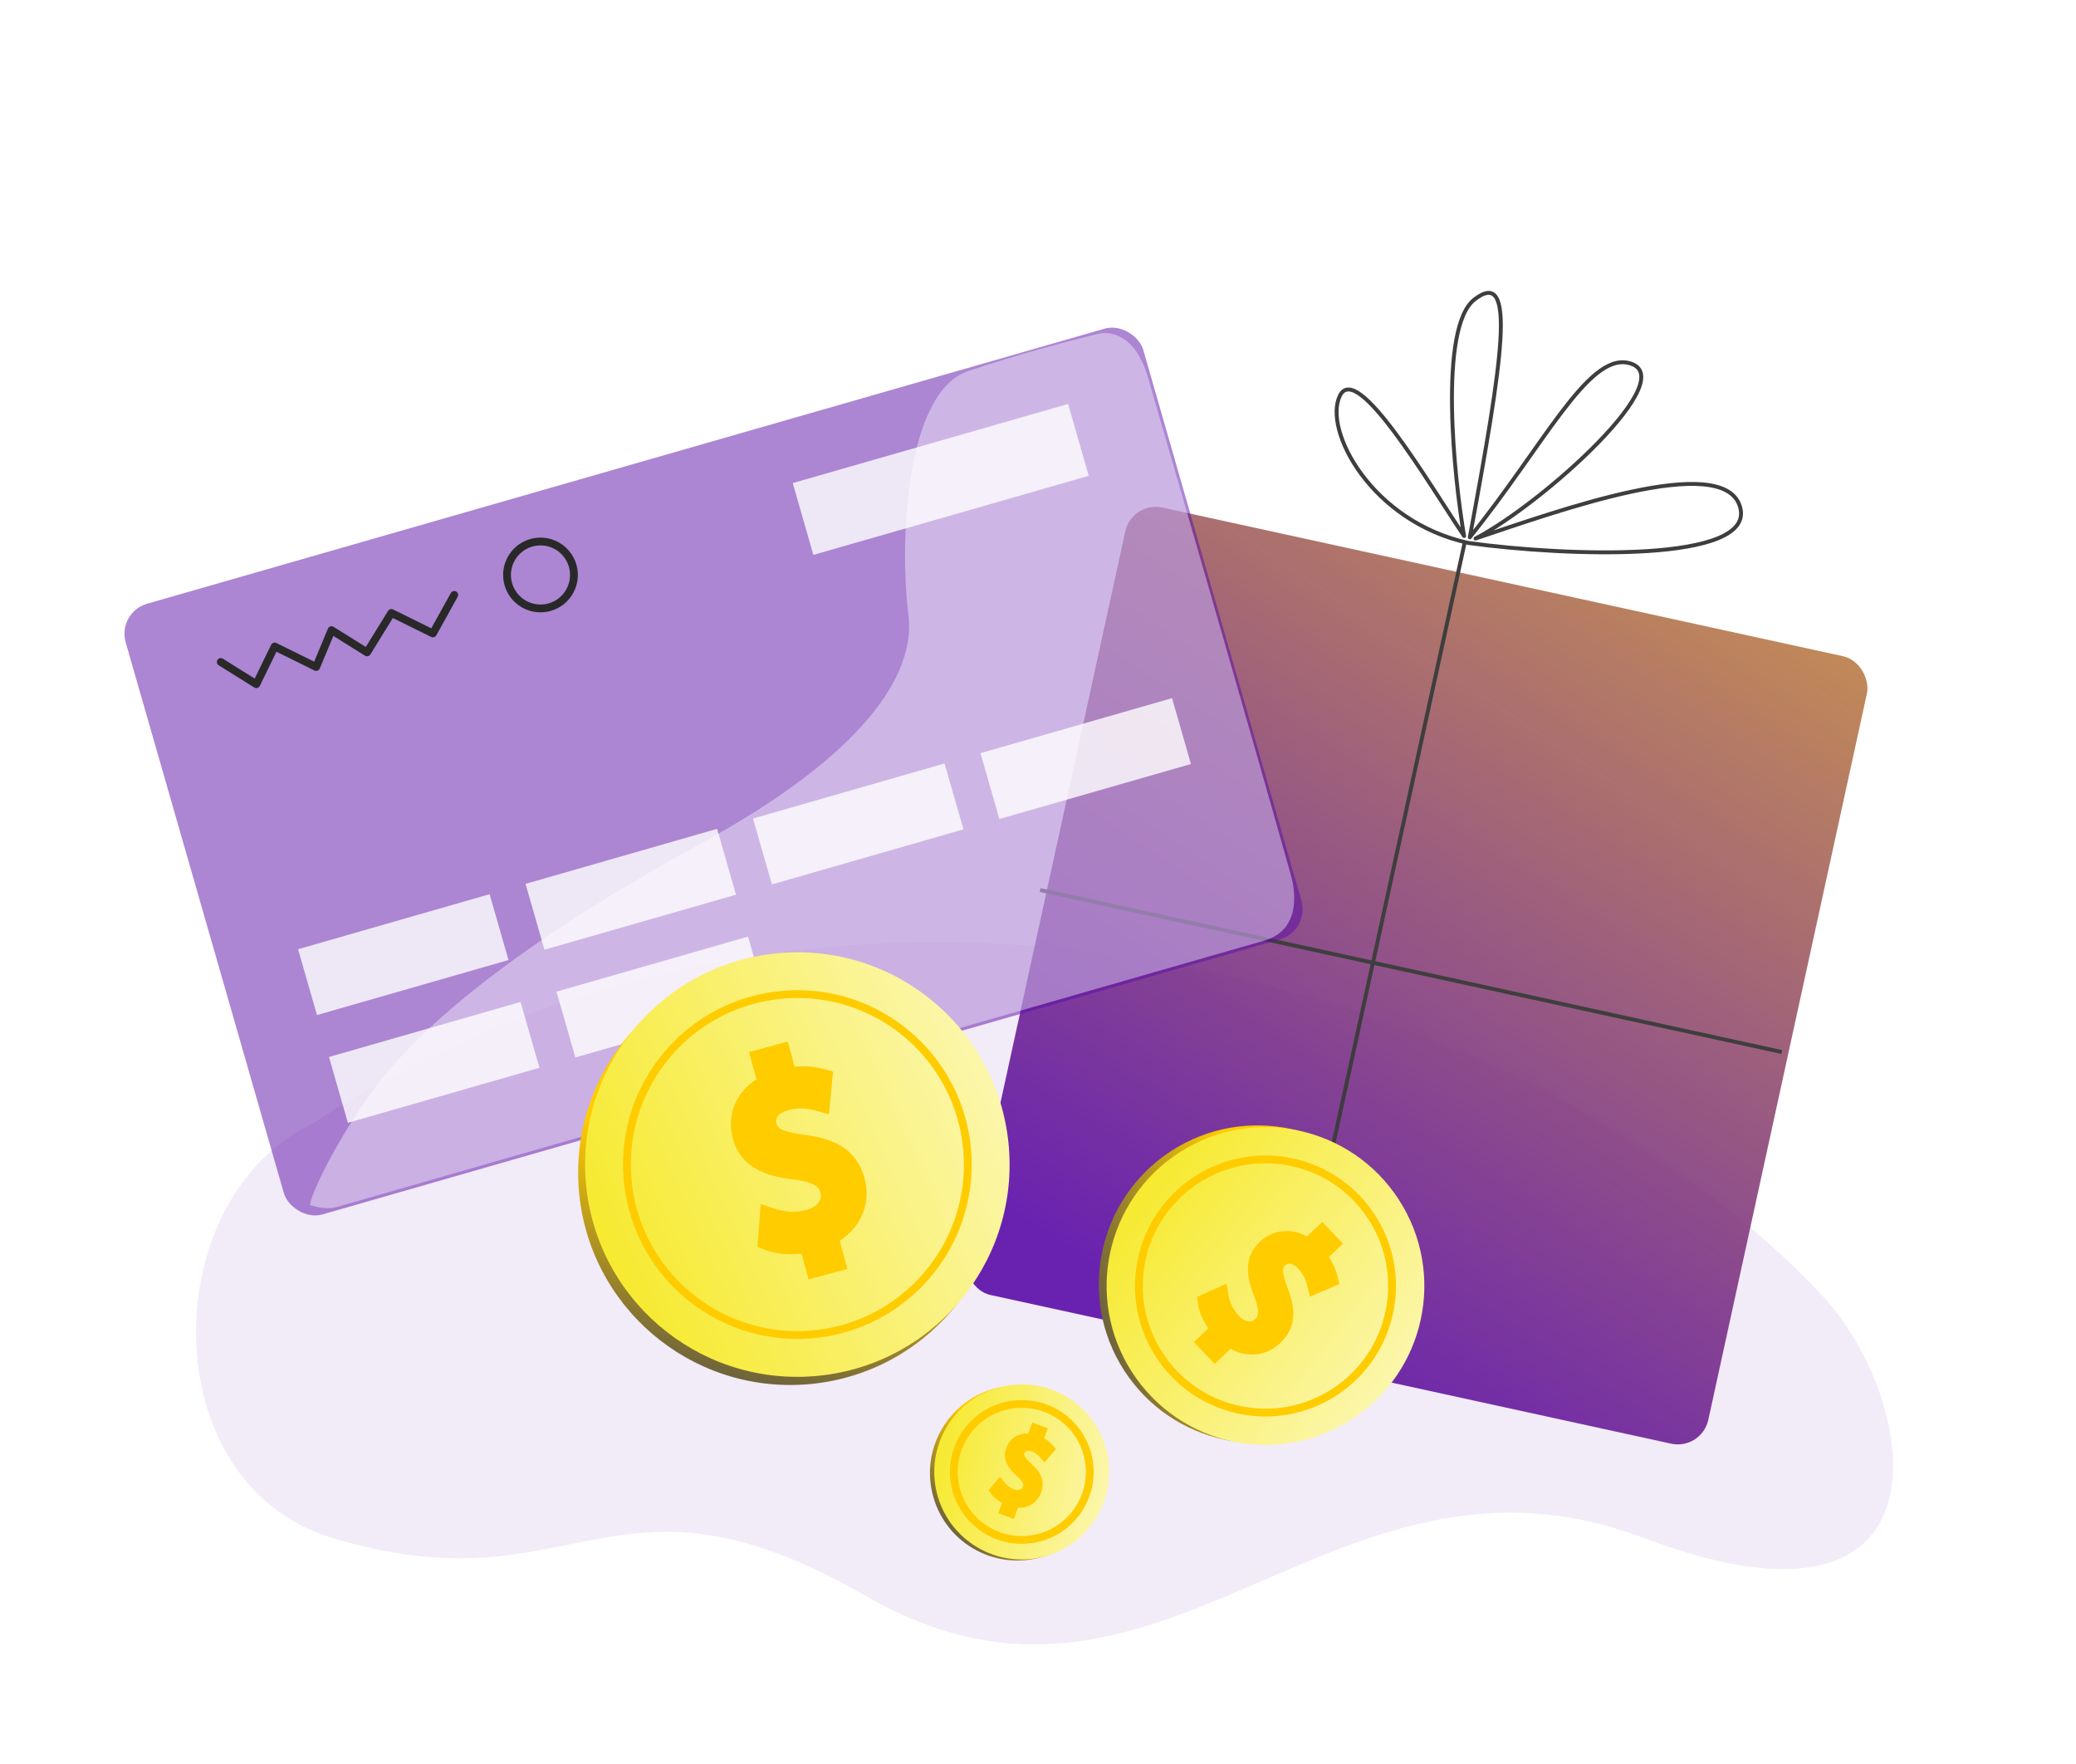 <?xml version="1.0" encoding="UTF-8"?> <svg xmlns="http://www.w3.org/2000/svg" width="266" height="226" viewBox="0 0 266 226" fill="none"> <path d="M0.5 4C0.5 2.067 2.067 0.5 4 0.5H262C263.933 0.5 265.5 2.067 265.5 4V222C265.5 223.933 263.933 225.5 262 225.5H160.288H93.1H46.091H4C2.067 225.5 0.5 223.933 0.5 222V4Z" stroke="white"></path> <path d="M42.5 197C19.5 190 20 153.5 40 144C108 99.5 195.5 125.5 233.5 166C245.835 179.147 251.5 212.5 210.5 197C170.472 181.867 148.986 226.371 111 204.5C78 185.5 74.034 206.597 42.5 197Z" fill="#5A0CA8" fill-opacity="0.08"></path> <g opacity="0.9"> <g filter="url(#filter0_d)"> <rect x="145.033" y="60.172" width="97.273" height="103.259" rx="4" transform="rotate(12.32 145.033 60.172)" fill="url(#paint0_linear)"></rect> </g> <line x1="133.272" y1="114.024" x2="228.304" y2="134.78" stroke="#292929" stroke-width="0.5"></line> <line x1="187.676" y1="69.486" x2="165.644" y2="170.367" stroke="#292929" stroke-width="0.5"></line> <path d="M171.691 50.677C169.499 55.1 175.742 66.85 188.169 69.565C200.809 71.304 225.058 72.136 222.954 64.936C220.85 57.737 199.246 65.602 189.06 68.993C197.7 64.498 215.931 48.085 208.603 46.484C203.414 45.351 197.781 57.112 188.328 68.834C192.547 46.012 194.37 34.156 188.933 38.359C184.268 41.964 186.354 61.51 187.598 68.674C182.973 61.792 173.882 46.254 171.691 50.677Z" stroke="#292929" stroke-width="0.5" stroke-linecap="round" stroke-linejoin="round"></path> </g> <rect x="15" y="78.452" width="135.663" height="81.398" rx="4" transform="rotate(-16.026 15 78.452)" fill="#5A0CA8" fill-opacity="0.5"></rect> <path d="M49.12 137.981C43.922 144.455 39.823 152.828 39.716 154.381C39.716 154.381 41.58 155.091 43.114 154.651L162 120.503C166.402 119.239 166.158 114.743 165.387 112.058C160.044 92.974 148.603 53.621 147.102 48.396C145.449 42.644 142.05 42.375 140.517 42.815C137.029 43.679 130.38 45.394 124.026 47.552C116.082 50.248 115.211 69.215 116.397 78.803C117.339 86.42 110.721 96.624 89.91 107.998C65.67 121.247 54.317 131.506 49.12 137.981Z" fill="white" fill-opacity="0.4"></path> <rect x="101.573" y="61.888" width="36.709" height="9.576" transform="rotate(-16.026 101.573 61.888)" fill="white" fill-opacity="0.8"></rect> <rect x="38.19" y="121.608" width="25.537" height="8.778" transform="rotate(-16.026 38.19 121.608)" fill="white" fill-opacity="0.8"></rect> <rect x="67.336" y="113.236" width="25.537" height="8.778" transform="rotate(-16.026 67.336 113.236)" fill="white" fill-opacity="0.8"></rect> <rect x="96.482" y="104.865" width="25.537" height="8.778" transform="rotate(-16.026 96.482 104.865)" fill="white" fill-opacity="0.8"></rect> <rect x="42.154" y="135.414" width="25.537" height="8.778" transform="rotate(-16.026 42.154 135.414)" fill="white" fill-opacity="0.8"></rect> <rect x="71.301" y="127.043" width="25.537" height="8.778" transform="rotate(-16.026 71.301 127.043)" fill="white" fill-opacity="0.8"></rect> <rect x="125.629" y="96.493" width="25.537" height="8.778" transform="rotate(-16.026 125.629 96.493)" fill="white" fill-opacity="0.8"></rect> <circle cx="69.253" cy="73.662" r="4.288" transform="rotate(-16.026 69.253 73.662)" stroke="#292929"></circle> <path d="M28.289 84.809L32.842 87.652L35.192 82.826L40.512 85.449L42.478 80.733L47.031 83.577L50.148 78.53L55.468 81.153L58.202 76.217" stroke="#292929" stroke-linecap="round" stroke-linejoin="round"></path> <g filter="url(#filter1_d)"> <circle cx="101.273" cy="148.241" r="27.194" transform="rotate(-4.397 101.273 148.241)" fill="url(#paint1_linear)"></circle> <circle cx="102.165" cy="147.198" r="27.194" transform="rotate(-4.397 102.165 147.198)" fill="url(#paint2_linear)"></circle> <circle cx="102.167" cy="147.198" r="21.837" transform="rotate(-4.397 102.167 147.198)" stroke="#FFCC00"></circle> <path d="M103.083 143.396C99.992 142.948 99.649 142.522 99.5 141.97C99.375 141.503 99.404 140.657 100.998 140.229C102.634 139.79 103.82 140.107 104.457 140.278L106.217 140.751L106.745 135.281L105.457 134.94C104.263 134.625 103.069 134.534 101.817 134.663L100.952 131.442L95.976 132.779L96.916 136.279C94.255 138.008 93.099 140.885 93.895 143.849C94.961 147.82 98.529 148.75 101.874 149.136C104.779 149.507 105.007 150.355 105.129 150.811C105.386 151.767 104.658 152.651 103.319 153.011C102.071 153.346 100.586 153.297 99.345 152.88L97.469 152.251L97.043 157.746L98.141 158.163C99.396 158.641 101.044 158.799 102.707 158.607L103.593 161.907L108.57 160.57L107.598 156.951C110.365 155.177 111.615 152.093 110.79 149.02C109.657 144.795 106.255 143.805 103.083 143.396Z" fill="#FFCC00"></path> </g> <circle cx="161.141" cy="164.536" r="20.354" transform="rotate(57.131 161.141 164.536)" fill="url(#paint3_linear)"></circle> <circle cx="162.147" cy="164.752" r="20.354" transform="rotate(57.131 162.147 164.752)" fill="url(#paint4_linear)"></circle> <circle cx="162.146" cy="164.752" r="16.219" transform="rotate(57.131 162.146 164.752)" stroke="#FFCC00"></circle> <g filter="url(#filter2_d)"> <path d="M164.977 164C164.168 161.807 164.326 161.429 164.637 161.134C164.899 160.886 165.466 160.602 166.316 161.499C167.189 162.418 167.403 163.312 167.518 163.792L167.835 165.119L171.622 163.514L171.387 162.545C171.168 161.647 170.802 160.829 170.27 160.051L172.081 158.333L169.426 155.536L167.458 157.403C165.371 156.27 163.066 156.536 161.4 158.117C159.168 160.235 159.829 162.915 160.768 165.254C161.561 167.297 161.084 167.749 160.828 167.992C160.29 168.502 159.449 168.339 158.734 167.586C158.069 166.885 157.571 165.89 157.403 164.925L157.148 163.466L153.38 165.147L153.497 166.018C153.63 167.014 154.114 168.155 154.834 169.181L152.979 170.941L155.634 173.739L157.669 171.808C159.823 172.995 162.298 172.717 164.026 171.078C166.401 168.825 165.839 166.234 164.977 164Z" fill="#FFCC00"></path> </g> <circle cx="130.371" cy="188.715" r="11.211" transform="rotate(30.795 130.371 188.715)" fill="url(#paint5_linear)"></circle> <circle cx="130.92" cy="188.576" r="11.211" transform="rotate(30.795 130.92 188.576)" fill="url(#paint6_linear)"></circle> <circle cx="130.921" cy="188.576" r="8.709" transform="rotate(30.795 130.921 188.576)" stroke="#FFCC00"></circle> <path d="M132.133 187.513C131.198 186.628 131.184 186.403 131.265 186.181C131.334 185.995 131.544 185.716 132.183 185.951C132.839 186.192 133.163 186.58 133.337 186.789L133.818 187.367L135.295 185.649L134.942 185.228C134.615 184.838 134.234 184.524 133.781 184.27L134.255 182.979L132.261 182.247L131.746 183.65C130.439 183.6 129.366 184.295 128.93 185.483C128.346 187.074 129.327 188.235 130.362 189.16C131.252 189.975 131.128 190.315 131.061 190.498C130.92 190.881 130.465 191.006 129.928 190.809C129.428 190.625 128.939 190.256 128.62 189.821L128.138 189.163L126.688 190.913L126.959 191.314C127.269 191.774 127.786 192.219 128.392 192.549L127.907 193.871L129.901 194.604L130.434 193.153C131.787 193.213 132.941 192.471 133.393 191.239C134.015 189.547 133.105 188.405 132.133 187.513Z" fill="#FFCC00"></path> <defs> <filter id="filter0_d" x="115.761" y="56.933" width="131.544" height="136.115" filterUnits="userSpaceOnUse" color-interpolation-filters="sRGB"> <feFlood flood-opacity="0" result="BackgroundImageFix"></feFlood> <feColorMatrix in="SourceAlpha" type="matrix" values="0 0 0 0 0 0 0 0 0 0 0 0 0 0 0 0 0 0 127 0" result="hardAlpha"></feColorMatrix> <feOffset dy="4"></feOffset> <feGaussianBlur stdDeviation="4"></feGaussianBlur> <feColorMatrix type="matrix" values="0 0 0 0 0.161 0 0 0 0 0.161 0 0 0 0 0.161 0 0 0 0.25 0"></feColorMatrix> <feBlend mode="normal" in2="BackgroundImageFix" result="effect1_dropShadow"></feBlend> <feBlend mode="normal" in="SourceGraphic" in2="effect1_dropShadow" result="shape"></feBlend> </filter> <filter id="filter1_d" x="70.078" y="118.003" width="63.281" height="63.433" filterUnits="userSpaceOnUse" color-interpolation-filters="sRGB"> <feFlood flood-opacity="0" result="BackgroundImageFix"></feFlood> <feColorMatrix in="SourceAlpha" type="matrix" values="0 0 0 0 0 0 0 0 0 0 0 0 0 0 0 0 0 0 127 0" result="hardAlpha"></feColorMatrix> <feOffset dy="2"></feOffset> <feGaussianBlur stdDeviation="2"></feGaussianBlur> <feColorMatrix type="matrix" values="0 0 0 0 0.161 0 0 0 0 0.161 0 0 0 0 0.161 0 0 0 0.25 0"></feColorMatrix> <feBlend mode="normal" in2="BackgroundImageFix" result="effect1_dropShadow"></feBlend> <feBlend mode="normal" in="SourceGraphic" in2="effect1_dropShadow" result="shape"></feBlend> </filter> <filter id="filter2_d" x="151.979" y="155.536" width="21.102" height="20.203" filterUnits="userSpaceOnUse" color-interpolation-filters="sRGB"> <feFlood flood-opacity="0" result="BackgroundImageFix"></feFlood> <feColorMatrix in="SourceAlpha" type="matrix" values="0 0 0 0 0 0 0 0 0 0 0 0 0 0 0 0 0 0 127 0" result="hardAlpha"></feColorMatrix> <feOffset dy="1"></feOffset> <feGaussianBlur stdDeviation="0.5"></feGaussianBlur> <feColorMatrix type="matrix" values="0 0 0 0 0.161 0 0 0 0 0.161 0 0 0 0 0.161 0 0 0 0.25 0"></feColorMatrix> <feBlend mode="normal" in2="BackgroundImageFix" result="effect1_dropShadow"></feBlend> <feBlend mode="normal" in="SourceGraphic" in2="effect1_dropShadow" result="shape"></feBlend> </filter> <linearGradient id="paint0_linear" x1="259.493" y1="-22.462" x2="186.029" y2="166.757" gradientUnits="userSpaceOnUse"> <stop stop-color="#FFCC00"></stop> <stop offset="1" stop-color="#5A0CA8"></stop> </linearGradient> <linearGradient id="paint1_linear" x1="95.931" y1="145.813" x2="85.248" y2="178.834" gradientUnits="userSpaceOnUse"> <stop stop-color="#FFCC00"></stop> <stop offset="1" stop-color="#4A4A4A"></stop> </linearGradient> <linearGradient id="paint2_linear" x1="60.889" y1="170.993" x2="168.206" y2="132.63" gradientUnits="userSpaceOnUse"> <stop stop-color="#F5E503"></stop> <stop offset="0.974" stop-color="white"></stop> </linearGradient> <linearGradient id="paint3_linear" x1="157.143" y1="162.719" x2="149.147" y2="187.434" gradientUnits="userSpaceOnUse"> <stop stop-color="#FFCC00"></stop> <stop offset="1" stop-color="#4A4A4A"></stop> </linearGradient> <linearGradient id="paint4_linear" x1="131.253" y1="182.562" x2="211.577" y2="153.849" gradientUnits="userSpaceOnUse"> <stop stop-color="#F5E503"></stop> <stop offset="0.974" stop-color="white"></stop> </linearGradient> <linearGradient id="paint5_linear" x1="128.168" y1="187.714" x2="123.764" y2="201.328" gradientUnits="userSpaceOnUse"> <stop stop-color="#FFCC00"></stop> <stop offset="1" stop-color="#4A4A4A"></stop> </linearGradient> <linearGradient id="paint6_linear" x1="113.902" y1="198.386" x2="158.147" y2="182.569" gradientUnits="userSpaceOnUse"> <stop stop-color="#F5E503"></stop> <stop offset="0.974" stop-color="white"></stop> </linearGradient> </defs> </svg> 